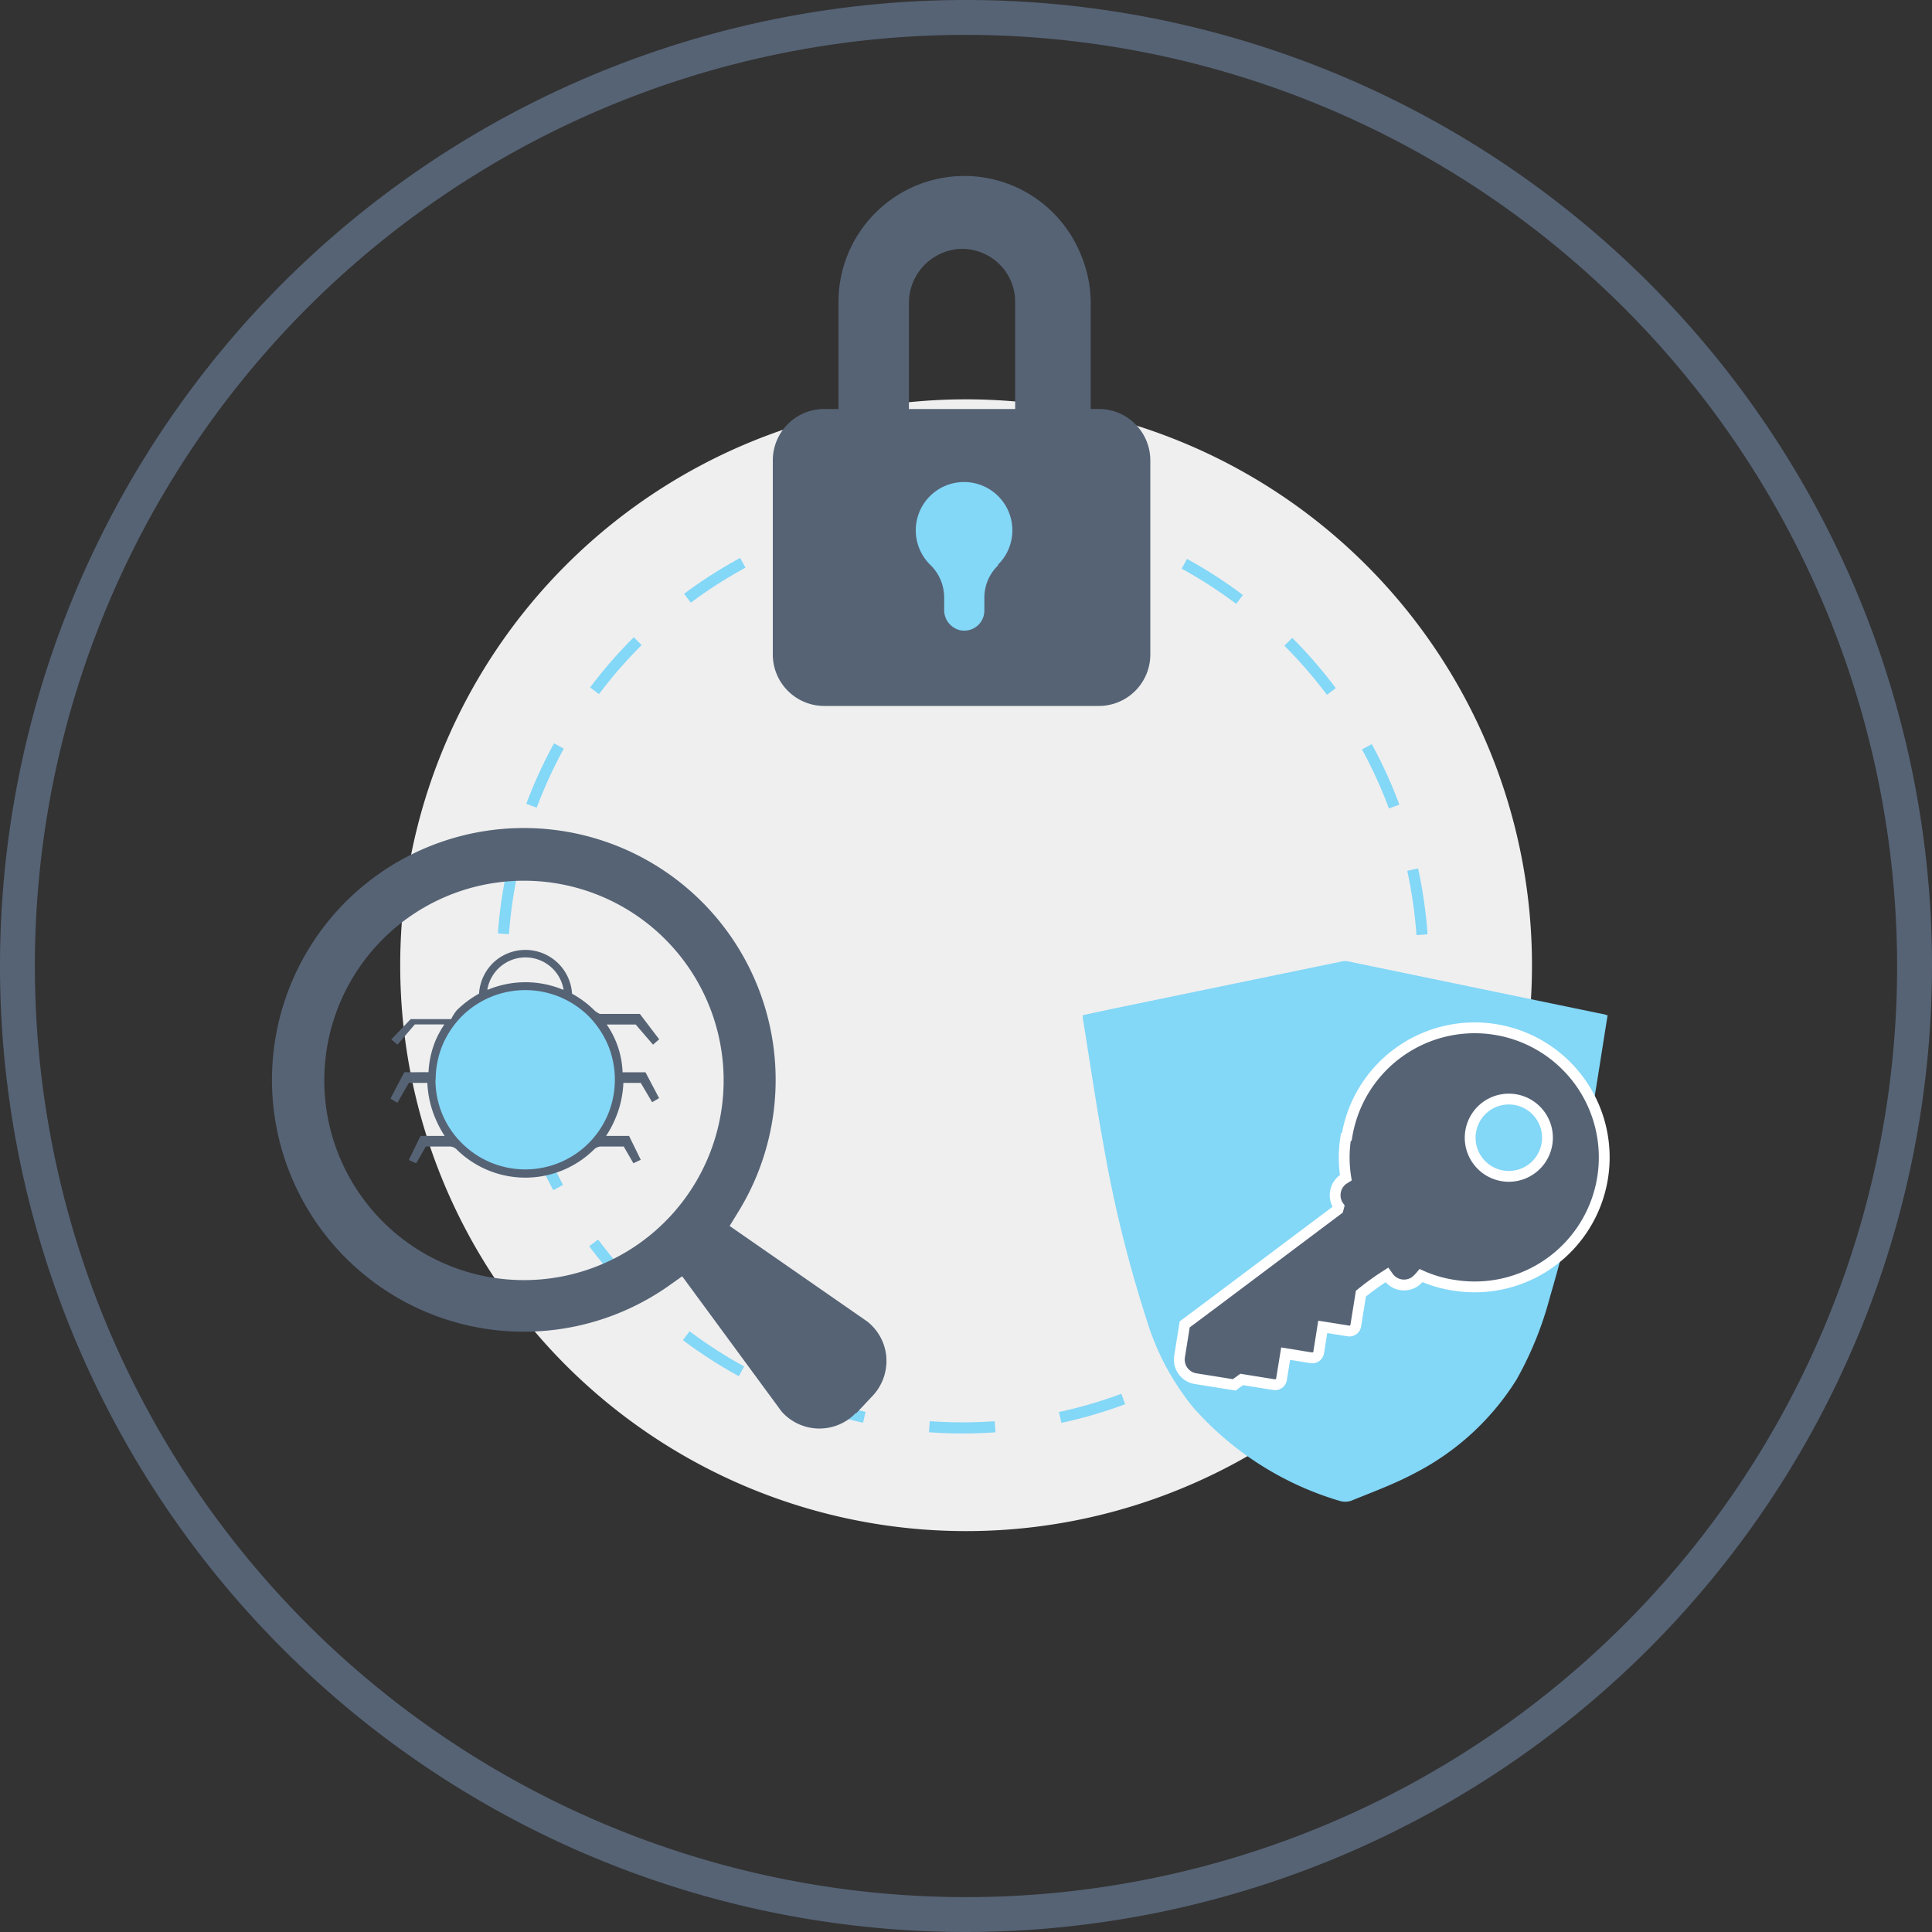 <svg xmlns="http://www.w3.org/2000/svg" viewBox="0 0 200 200"><rect x="0" y="0" width="200" height="200" fill="#333333" stroke="none"/><defs><style>.cls-1{fill:#efefef;}.cls-2,.cls-6{fill:#566375;}.cls-3{fill:#fff;}.cls-4{fill:none;stroke:#83d7f7;stroke-width:1.15px;stroke-dasharray:6.81 6.81;}.cls-4,.cls-6{stroke-miterlimit:10;}.cls-5{fill:#83d7f7;}.cls-6{stroke:#fff;stroke-width:1.12px;}</style></defs><g id="circles"><path class="cls-1" d="M100,41.34A58.58,58.58,0,1,1,41.43,99.92,58.58,58.58,0,0,1,100,41.34"/><path class="cls-2" d="M100,200A100,100,0,1,1,200,100,100.11,100.11,0,0,1,100,200M100,3.61A96.39,96.39,0,1,0,196.39,100,96.51,96.51,0,0,0,100,3.61"/></g><g id="Vulnerability_Management_and_Assessment_Software" data-name="Vulnerability Management and Assessment Software"><path class="cls-3" d="M125,133.23a.69.69,0,0,0,.13.53.71.71,0,0,0,1,.16l16.37-11.83a.71.71,0,0,0,.16-1,.7.7,0,0,0-1-.16l-16.37,11.82A.74.74,0,0,0,125,133.23Z"/><circle class="cls-4" cx="99.66" cy="100.15" r="47.67" transform="translate(-41.63 99.8) rotate(-45)"/><path class="cls-2" d="M88.62,146.32l1.72-1.83a5.27,5.27,0,0,0,1.41-4v-.06a5.22,5.22,0,0,0-2-3.65l-14.22-9.87.91-1.48a26.07,26.07,0,1,0-7.23,7.69l1.41-1,10.29,14a5.23,5.23,0,0,0,7.71.13ZM40.07,126.89a20.67,20.67,0,1,1,29.24-.9A20.66,20.66,0,0,1,40.07,126.89Z"/><path class="cls-5" d="M64.08,111.77a9.69,9.69,0,1,1-9.68-9.68,9.68,9.68,0,0,1,9.68,9.68"/><path class="cls-2" d="M41.85,111l-1.43,2.73.72.43,1.18-2.06h1.92a10.51,10.51,0,0,0,.79,3.58,11.33,11.33,0,0,0,1,1.91h-2.5l-1.21,2.49.76.35,1-1.74h2.58a1.13,1.13,0,0,1,.56.25,10.13,10.13,0,0,0,14.33,0,1.15,1.15,0,0,1,.57-.25h2.45l1,1.73.76-.36-1.21-2.47H62.74a10.79,10.79,0,0,0,1-1.89,10.39,10.39,0,0,0,.79-3.6h1.8l1.18,2,.72-.42L66.82,111H64.45a9.32,9.32,0,0,0-1.64-4.94h3l1.79,2.08.64-.55-2-2.63H62.1a2.08,2.08,0,0,1-.54-.34,10.29,10.29,0,0,0-2.34-1.75A4.84,4.84,0,0,0,51,99.72a4.9,4.9,0,0,0-1.41,3.14,10.46,10.46,0,0,0-2.33,1.75,5.23,5.23,0,0,0-.56.89H42.51l-2,2.1.64.54,1.79-2.09H46a10.1,10.1,0,0,0-.93,1.71,9.76,9.76,0,0,0-.71,3.23Zm16.49-8.55-.07,0a10.14,10.14,0,0,0-7.75,0l-.07,0a4,4,0,0,1,7.89,0M45.1,111.77a9.41,9.41,0,0,1,.7-3.56,9.59,9.59,0,0,1,2-3,9.32,9.32,0,0,1,13.15,0,9.59,9.59,0,0,1,2,3,9.4,9.4,0,0,1,0,7.12,9.43,9.43,0,0,1-2,3,9.29,9.29,0,0,1-13.15,0,9.2,9.2,0,0,1-2.72-6.57"/><path class="cls-5" d="M166.41,105.16c-.56,3.46-1.07,6.88-1.66,10.29a157,157,0,0,1-4.29,18.78A36.25,36.25,0,0,1,157,142.8a26.93,26.93,0,0,1-10.66,9.76c-2.07,1.1-4.3,1.91-6.47,2.8a2,2,0,0,1-1.23,0h0a32.51,32.51,0,0,1-15.16-9.71,26.57,26.57,0,0,1-4.81-9.12,131.93,131.93,0,0,1-4.4-17.81c-.81-4.43-1.46-8.89-2.18-13.33a.13.13,0,0,1,0-.06s0-.07,0-.12v-.12l3.41-.73,23.45-4.84a1.47,1.47,0,0,1,.59,0l26.4,5.46c.14,0,.27.08.52.15"/><path class="cls-6" d="M139.32,117.72a13.15,13.15,0,0,0,0,4.2l-.27.17a2,2,0,0,0-.81,1.31,2,2,0,0,0,.35,1.5l-.08.3L126,134.59l-3.36,2.51-.53,3.32a2,2,0,0,0,1.66,2.3l4,.64.77-.56,1.36.22,2,.32a.67.67,0,0,0,.76-.56l.43-2.65,2.65.43a.68.68,0,0,0,.77-.55l.42-2.65,2.65.42a.67.67,0,0,0,.77-.55l.53-3.31a28.55,28.55,0,0,1,2.69-1.94l.15.21a2,2,0,0,0,2.8.45,4.49,4.49,0,0,0,.59-.59,12.83,12.83,0,0,0,3.42,1,13.41,13.41,0,1,0-11.11-15.37Zm17.53-3.89a4,4,0,1,1-4.61,3.33A4,4,0,0,1,156.85,113.83Z"/><rect class="cls-5" x="90.96" y="47.02" width="19.28" height="22.4"/><path class="cls-2" d="M111.82,26.2a13,13,0,0,0-21.21-4.15,13,13,0,0,0-3.81,9.24V42.86h7.29V31.43a5.61,5.61,0,0,1,5-5.64,5.49,5.49,0,0,1,6,5.5V42.86h7.82V31.29A13.08,13.08,0,0,0,111.82,26.2Z"/><path class="cls-2" d="M113.78,42.34H85.34A5.32,5.32,0,0,0,80,47.66V67.75a5.33,5.33,0,0,0,5.32,5.33h28.44a5.33,5.33,0,0,0,5.32-5.33V47.66A5.32,5.32,0,0,0,113.78,42.34ZM103.33,58.52a4.65,4.65,0,0,0-1.43,3.34v1.38a2.08,2.08,0,0,1-2.51,2,2.14,2.14,0,0,1-1.65-2.12v-1.3a4.72,4.72,0,0,0-1.44-3.35,5,5,0,1,1,7,0Z"/></g></svg>